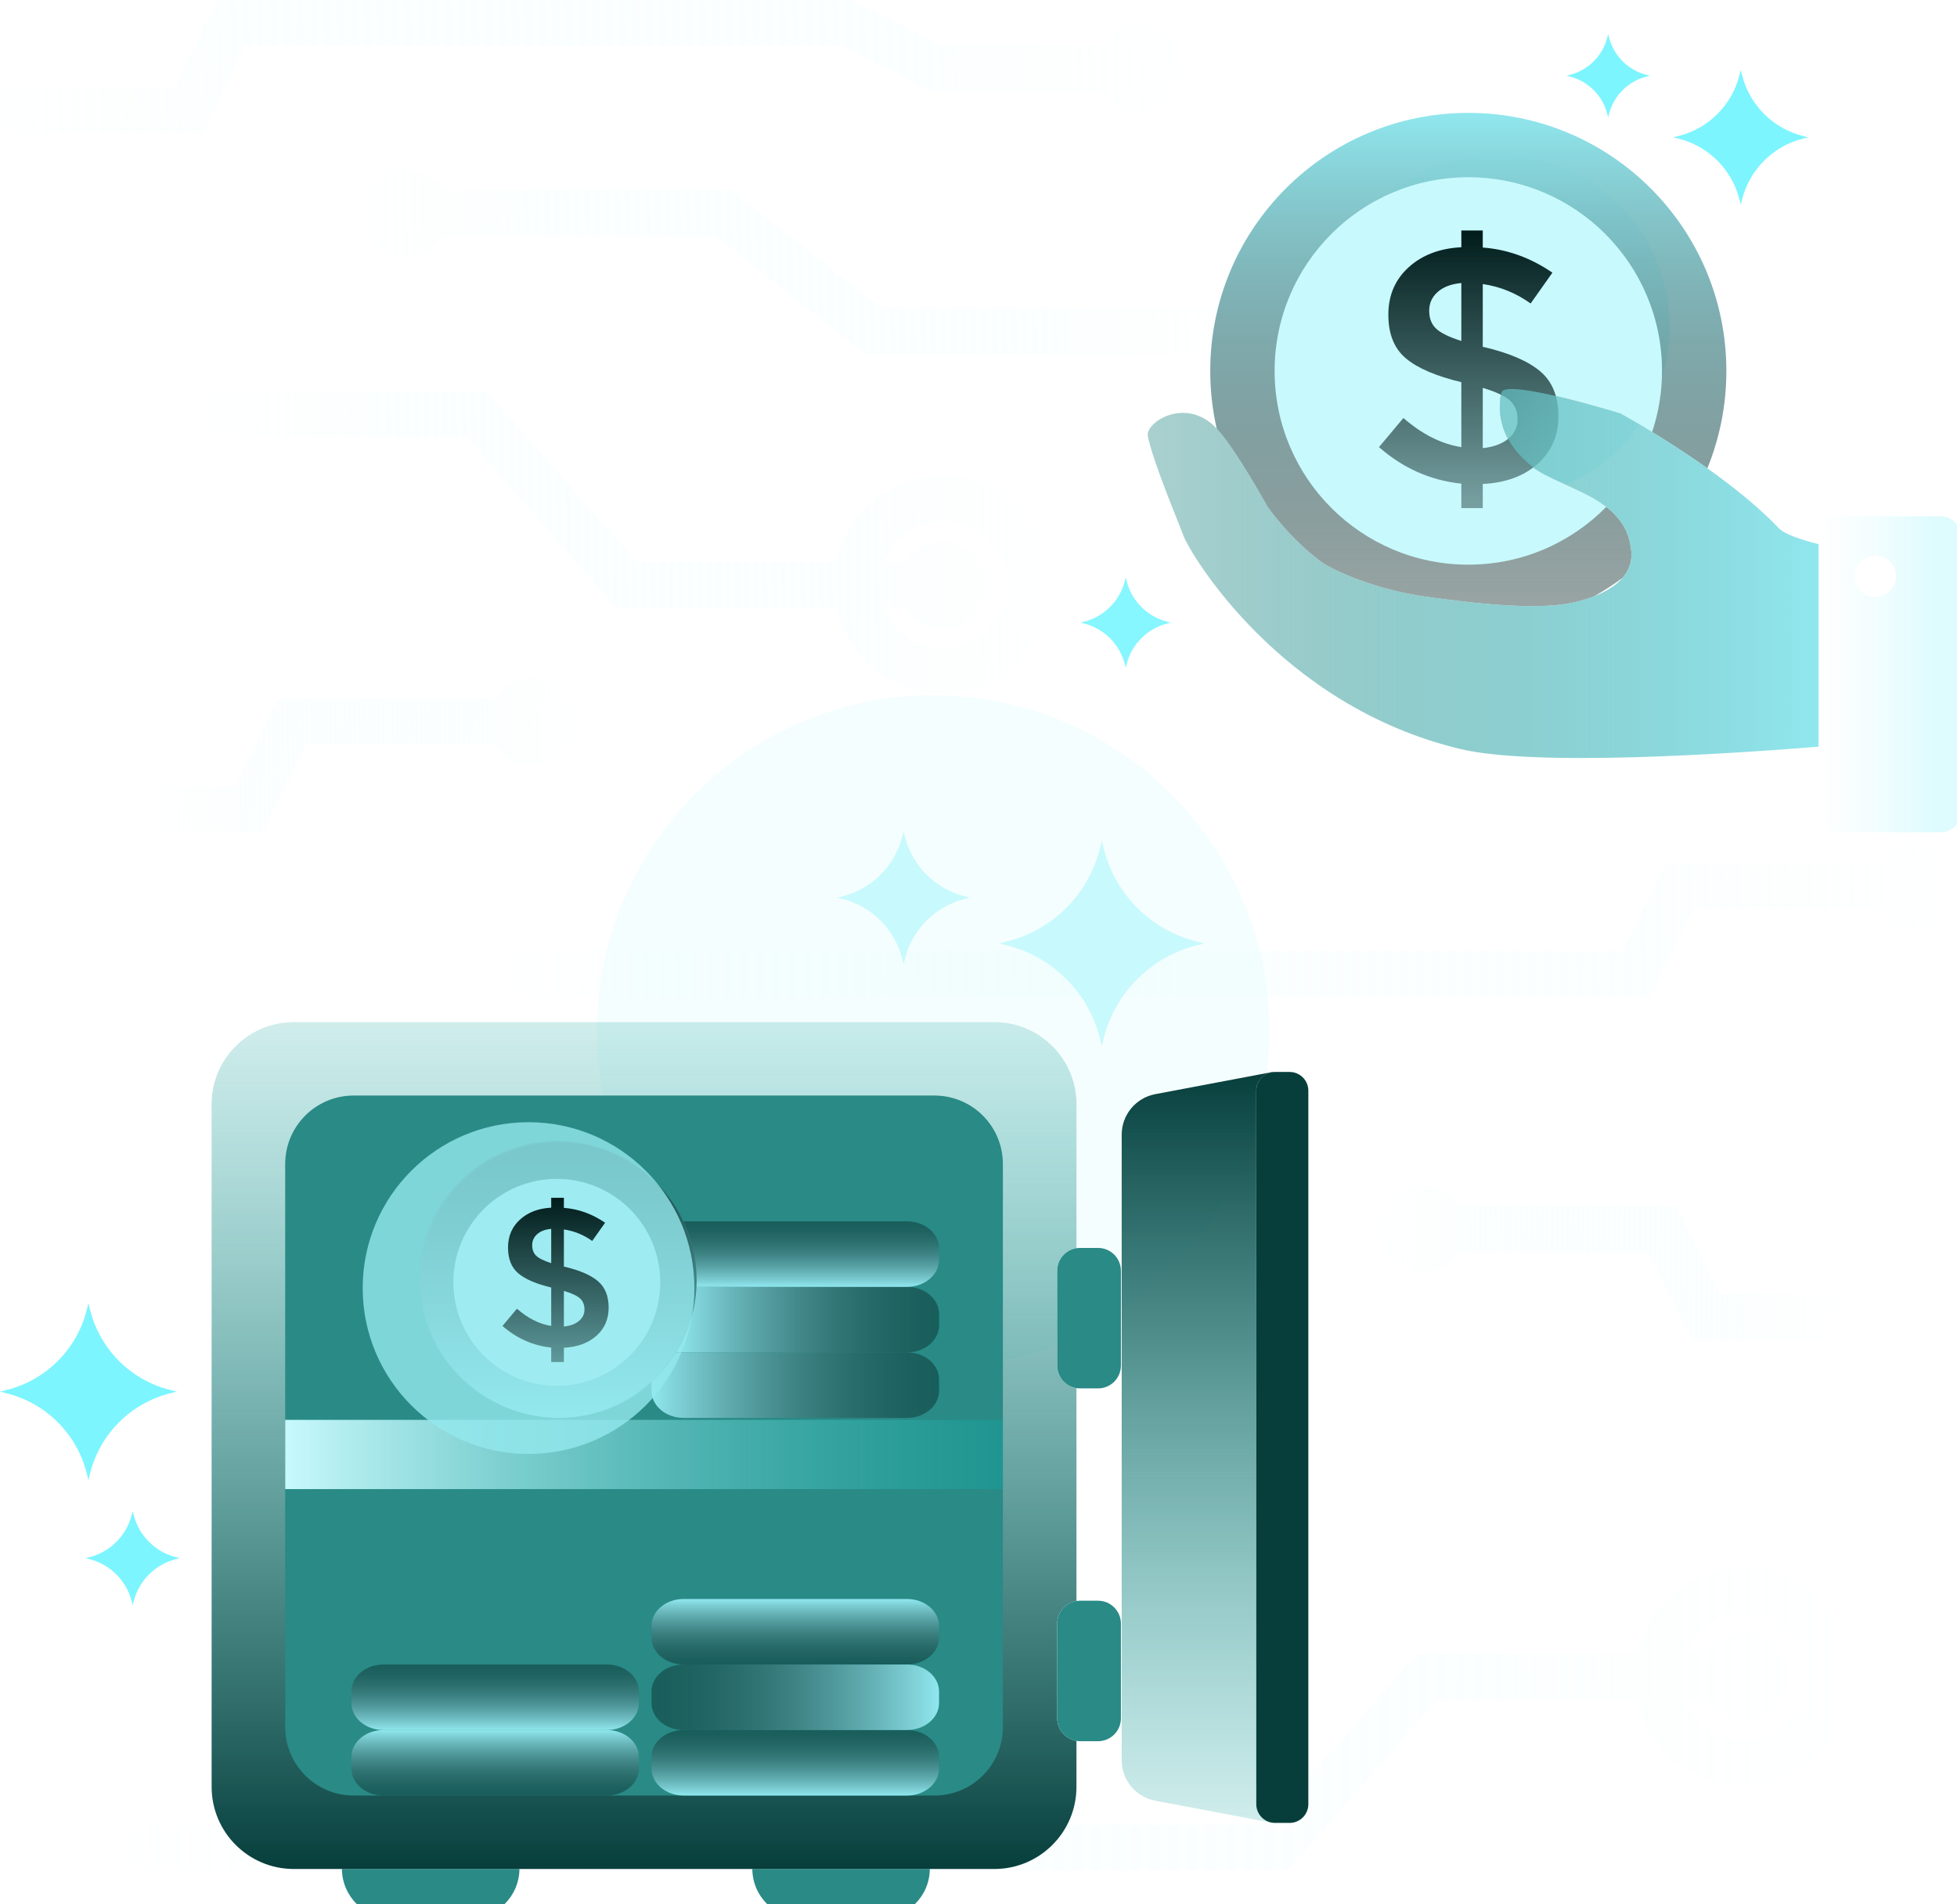 <svg width="518" height="504" viewBox="0 0 518 504" fill="none" xmlns="http://www.w3.org/2000/svg">
<g clip-path="url(#clip0_236_8437)">
<g filter="url(#filter0_f_236_8437)">
<path d="M336 273C336 322.153 296.153 362 247 362C197.847 362 158 322.153 158 273C158 223.847 197.847 184 247 184C296.153 184 336 223.847 336 273Z" fill="url(#paint0_radial_236_8437)" fill-opacity="0.2"/>
</g>
<g opacity="0.8" filter="url(#filter1_f_236_8437)">
<circle cx="396.468" cy="86.468" r="45.468" fill="#C8F9FD"/>
</g>
<path d="M249.522 125.942C235.691 125.942 224.116 135.731 221.335 148.744H168.479L128.829 103.6H0.002V115.661H123.365L163.012 160.805H221.337C224.118 173.811 235.691 183.599 249.522 183.599C265.412 183.599 278.339 170.669 278.339 154.777C278.339 138.873 265.412 125.942 249.522 125.942ZM249.522 171.537C242.401 171.537 236.321 167.071 233.893 160.803H239.709C241.74 164.098 245.37 166.3 249.522 166.3C255.889 166.3 261.047 161.139 261.047 154.773C261.047 148.406 255.889 143.24 249.522 143.24C245.368 143.24 241.738 145.446 239.707 148.742H233.891C236.319 142.469 242.401 138.001 249.522 138.001C258.763 138.001 266.278 145.522 266.278 154.773C266.278 164.013 258.765 171.537 249.522 171.537Z" fill="url(#paint1_linear_236_8437)" fill-opacity="0.6"/>
<path d="M140.983 179.415C136.83 179.415 133.2 181.621 131.167 184.918H73.569L62.057 208.112H0V220.173H69.531L81.043 196.979H131.167C133.198 200.273 136.828 202.475 140.983 202.475C147.349 202.475 152.512 197.317 152.512 190.95C152.512 184.584 147.349 179.415 140.983 179.415Z" fill="url(#paint2_linear_236_8437)" fill-opacity="0.6"/>
<path d="M507.169 223C503.083 223 499.511 225.206 497.511 228.503H440.843L429.516 251.697H0V263.758H368.46H436.869L448.196 240.564H497.511C499.509 243.858 503.081 246.06 507.169 246.06C513.432 246.06 518.512 240.902 518.512 234.535C518.512 228.169 513.432 223 507.169 223Z" fill="url(#paint3_linear_236_8437)" fill-opacity="0.6"/>
<path d="M301.782 6.558C297.628 6.558 293.997 8.764 291.966 12.061H249.467L225.347 0H57.488L45.98 23.194H0.002V35.255H53.453L64.966 12.061H222.504L246.624 24.122H291.966C293.997 27.416 297.63 29.618 301.782 29.618C308.149 29.618 313.307 24.458 313.307 18.091C313.307 11.725 308.149 6.558 301.782 6.558Z" fill="url(#paint4_linear_236_8437)" fill-opacity="0.6"/>
<path d="M352.91 37.398L330.143 81.615H233.192L193.541 50.385H117.496C115.465 47.088 111.832 44.88 107.678 44.88C101.312 44.88 96.149 50.047 96.149 56.413C96.149 62.782 101.312 67.942 107.678 67.942C111.83 67.942 115.461 65.74 117.492 62.446H189.364L229.015 93.678H337.491L360.262 49.461H517.998V37.401L352.91 37.398Z" fill="url(#paint5_linear_236_8437)" fill-opacity="0.6"/>
<path d="M461.52 472.657C447.688 472.657 436.114 462.869 433.333 449.855H380.477L340.827 495H1.5V482.939H335.363L375.01 437.794H433.335C436.116 424.789 447.688 415 461.52 415C477.41 415 490.337 427.931 490.337 443.823C490.337 459.727 477.41 472.657 461.52 472.657ZM461.52 427.063C454.399 427.063 448.319 431.529 445.891 437.796H451.707C453.737 434.502 457.368 432.3 461.52 432.3C467.887 432.3 473.045 437.46 473.045 443.827C473.045 450.193 467.887 455.36 461.52 455.36C457.366 455.36 453.735 453.154 451.705 449.857H445.889C448.317 456.131 454.399 460.599 461.52 460.599C470.761 460.599 478.276 453.078 478.276 443.827C478.276 434.586 470.763 427.063 461.52 427.063Z" fill="url(#paint6_linear_236_8437)" fill-opacity="0.6"/>
<path d="M376.356 313.815C380.508 313.815 384.139 316.021 386.172 319.318H443.769L455.282 342.512H517.339V354.573H447.808L436.296 331.379H386.172C384.141 334.674 380.51 336.875 376.356 336.875C369.99 336.875 364.827 331.717 364.827 325.351C364.827 318.984 369.99 313.815 376.356 313.815Z" fill="url(#paint7_linear_236_8437)" fill-opacity="0.6"/>
<path d="M286.911 164.551C292.238 163.215 296.399 159.054 297.734 153.73L297.962 152.82L298.189 153.73C299.522 159.055 303.685 163.216 309.01 164.551L309.92 164.781L309.01 165.009C303.685 166.343 299.522 170.504 298.189 175.83L297.962 176.74L297.734 175.83C296.399 170.503 292.237 166.343 286.911 165.009L286 164.781L286.911 164.551Z" fill="#86F6FF"/>
<path d="M444.289 36.003C452.23 34.012 458.436 27.805 460.426 19.867L460.767 18.509L461.105 19.867C463.095 27.805 469.301 34.012 477.244 36.003L478.602 36.349L477.244 36.687C469.301 38.676 463.095 44.881 461.105 52.822L460.767 54.181L460.426 52.822C458.436 44.881 452.23 38.676 444.289 36.687L442.927 36.349L444.289 36.003Z" fill="#7CF5FF"/>
<path d="M415.474 19.828C420.39 18.595 424.23 14.755 425.463 9.841L425.673 9L425.883 9.841C427.114 14.755 430.955 18.595 435.871 19.828L436.712 20.04L435.871 20.25C430.955 21.481 427.114 25.323 425.883 30.238L425.673 31.078L425.463 30.238C424.23 25.323 420.39 21.481 415.474 20.25L414.632 20.04L415.474 19.828Z" fill="#7CF5FF"/>
<path d="M388.647 29.871C426.37 29.871 456.952 60.45 456.952 98.175C456.952 107.291 455.161 115.988 451.92 123.939C439.979 115.444 428.889 109.449 428.889 109.449C428.889 109.449 398.378 100.012 397.429 103.874C396.876 106.132 395.183 115.636 405.904 123.769C409.677 126.632 418.745 129.684 423.607 132.99C430.766 137.859 431.281 142.826 431.65 144.84C432.243 148.071 431.355 150.75 429.483 152.933C427.081 154.727 424.555 156.363 421.924 157.834C420.3 158.465 418.552 158.989 416.735 159.409C407.725 161.489 392.809 160.085 377.069 157.866C364.651 156.115 353.005 151.213 349.246 148.333C340.724 141.802 335.423 133.961 335.423 133.961C335.423 133.961 327.055 118.784 322.055 113.436C320.934 108.53 320.341 103.423 320.341 98.176C320.341 60.45 350.924 29.871 388.647 29.871Z" fill="url(#paint8_linear_236_8437)"/>
<path d="M388.647 46.907C416.964 46.907 439.921 69.857 439.921 98.175C439.921 103.826 438.993 109.257 437.304 114.341C432.269 111.277 428.889 109.449 428.889 109.449C428.889 109.449 398.378 100.011 397.429 103.874C396.876 106.131 395.183 115.636 405.904 123.769C409.677 126.631 418.745 129.684 423.607 132.99C424.173 133.376 424.686 133.761 425.172 134.147C415.873 143.588 402.947 149.447 388.648 149.447C360.331 149.447 337.377 126.491 337.377 98.175C337.376 69.857 360.33 46.907 388.647 46.907Z" fill="#C8F9FD"/>
<path d="M407.718 98.308C404.526 95.593 399.532 93.434 392.739 91.839H392.474V75.178C397.023 75.83 401.248 77.543 405.148 80.319L410.908 72.165C405.118 68.209 398.973 65.992 392.474 65.518V61H386.802V65.431C381.07 65.728 376.418 67.499 372.845 70.747C369.268 73.998 367.482 78.178 367.482 83.287C367.482 88.399 369.032 92.254 372.134 94.851C375.236 97.453 380.124 99.549 386.801 101.146V118.338C381.541 117.511 376.431 114.94 371.47 110.626L365 118.338C371.439 123.953 378.706 127.174 386.801 127.997V134.469H392.473V128.085C398.497 127.792 403.343 126.02 407.008 122.769C410.669 119.522 412.502 115.312 412.502 110.141C412.502 104.97 410.907 101.029 407.718 98.308ZM386.801 90.245C383.493 89.181 381.248 88.074 380.065 86.92C378.881 85.769 378.294 84.205 378.294 82.224C378.294 80.244 379.046 78.591 380.554 77.26C382.06 75.93 384.144 75.15 386.802 74.912V90.245H386.801ZM399.207 116.122C397.553 117.482 395.311 118.31 392.474 118.603V102.653C396.018 103.716 398.442 104.853 399.74 106.065C401.04 107.275 401.691 108.917 401.691 110.983C401.69 113.053 400.862 114.764 399.207 116.122Z" fill="url(#paint9_linear_236_8437)"/>
<path d="M321.885 113.251C326.863 118.432 335.423 133.959 335.423 133.959C335.423 133.959 340.724 141.801 349.246 148.331C353.005 151.211 364.651 156.113 377.069 157.864C392.808 160.083 407.724 161.487 416.735 159.408C425.745 157.328 433.097 152.72 431.651 144.838C431.281 142.825 430.767 137.858 423.607 132.989C418.746 129.683 409.677 126.63 405.905 123.768C395.184 115.635 396.878 106.13 397.429 103.873C398.378 100.01 428.889 109.448 428.889 109.448C428.889 109.448 455.775 123.982 470.896 139.852C472.338 141.366 476.751 142.838 481.366 144.034V197.609C457.269 199.563 406.312 202.917 386.647 198.251C338.468 186.816 314.807 146.032 313.278 141.852C311.749 137.673 305.13 122.162 303.816 115.377C303.123 111.812 313.801 104.847 321.885 113.251Z" fill="url(#paint10_linear_236_8437)"/>
<path d="M486.533 136.64H513.724C516.577 136.64 518.89 138.953 518.89 141.807V215.114C518.89 217.966 516.577 220.28 513.724 220.28H486.533C483.68 220.28 481.366 217.966 481.366 215.114V141.807C481.366 138.953 483.68 136.64 486.533 136.64Z" fill="url(#paint11_linear_236_8437)" fill-opacity="0.6"/>
<path d="M496.362 147.025C499.4 147.025 501.861 149.487 501.861 152.523C501.861 155.56 499.4 158.022 496.362 158.022C493.325 158.022 490.864 155.56 490.864 152.523C490.864 149.487 493.325 147.025 496.362 147.025Z" fill="white"/>
<path d="M316.741 249.171C304.64 246.138 295.195 236.684 292.156 224.586L291.637 222.517L291.124 224.586C288.086 236.684 278.636 246.138 266.531 249.171L264.47 249.687L266.531 250.204C278.635 253.235 288.086 262.686 291.124 274.789L291.637 276.854L292.156 274.789C295.195 262.686 304.64 253.235 316.741 250.204L318.811 249.687L316.741 249.171Z" fill="#C8F9FD"/>
<path d="M45.028 367.867C34.604 365.252 26.467 357.108 23.848 346.686L23.401 344.904L22.961 346.686C20.344 357.108 12.203 365.251 1.775 367.867L3.05176e-05 368.308L1.775 368.753C12.203 371.366 20.343 379.507 22.961 389.932L23.401 391.712L23.848 389.932C26.467 379.507 34.604 371.367 45.028 368.753L46.811 368.308L45.028 367.867Z" fill="#7CF5FF"/>
<path d="M255.398 237.236C247.572 235.274 241.464 229.161 239.5 221.337L239.164 220L238.832 221.337C236.868 229.161 230.756 235.275 222.929 237.236L221.596 237.57L222.929 237.903C230.756 239.865 236.868 245.975 238.832 253.802L239.164 255.138L239.5 253.802C241.465 245.975 247.572 239.864 255.398 237.903L256.737 237.57L255.398 237.236Z" fill="#C8F9FD"/>
<path d="M46.635 412.144C41.085 410.751 36.754 406.416 35.361 400.867L35.124 399.919L34.888 400.867C33.495 406.416 29.16 410.752 23.609 412.144L22.664 412.378L23.609 412.616C29.161 414.006 33.496 418.341 34.888 423.891L35.124 424.837L35.361 423.891C36.755 418.34 41.086 414.005 46.635 412.616L47.585 412.378L46.635 412.144Z" fill="#7CF5FF"/>
<path d="M90.505 494.644C90.561 501.874 96.438 507.722 103.682 507.722H124.313C131.557 507.722 137.434 501.874 137.49 494.644H90.505Z" fill="#298A86"/>
<path d="M199.13 494.644C199.186 501.874 205.063 507.722 212.307 507.722H232.938C240.182 507.722 246.059 501.874 246.115 494.644H199.13Z" fill="#298A86"/>
<path d="M284.928 330.355V292.251C284.928 280.245 275.194 270.509 263.184 270.509H77.764C65.752 270.509 56.014 280.245 56.014 292.251V472.896C56.014 484.906 65.752 494.643 77.764 494.643H263.184C275.194 494.643 284.928 484.906 284.928 472.896V460.742C282.042 460.276 279.836 457.783 279.836 454.767V429.701C279.836 426.686 282.042 424.193 284.928 423.728V367.369C282.042 366.904 279.836 364.412 279.836 361.394V336.33C279.836 333.314 282.042 330.82 284.928 330.355Z" fill="url(#paint12_linear_236_8437)"/>
<path d="M247.34 289.946H93.605C83.601 289.946 75.49 298.057 75.49 308.057V457.09C75.49 467.095 83.601 475.205 93.605 475.205H247.34C257.344 475.205 265.453 467.095 265.453 457.09V308.057C265.453 298.057 257.344 289.946 247.34 289.946Z" fill="#298A86"/>
<path d="M240.076 357.923H180.935C180.203 357.923 179.496 358.01 178.82 358.156C177.047 360.978 174.905 363.545 172.451 365.777V368.111C172.451 372.059 176.25 375.262 180.935 375.262H240.076C244.762 375.262 248.56 372.059 248.56 368.111V365.076C248.56 361.125 244.762 357.923 240.076 357.923Z" fill="url(#paint13_linear_236_8437)"/>
<path d="M147.912 302.312C127.767 302.312 111.437 318.64 111.437 338.789C111.437 358.934 127.767 375.263 147.912 375.263C168.058 375.263 184.392 358.934 184.392 338.789C184.392 318.64 168.058 302.312 147.912 302.312Z" fill="url(#paint14_linear_236_8437)"/>
<path d="M240.076 340.581H184.348C184.044 346.849 182.159 352.701 179.082 357.746C179.68 357.859 180.299 357.923 180.936 357.923H240.077C244.763 357.923 248.561 354.721 248.561 350.77V347.733C248.56 343.785 244.762 340.581 240.076 340.581Z" fill="url(#paint15_linear_236_8437)"/>
<path d="M240.076 323.24H180.935C180.928 323.24 180.922 323.242 180.915 323.242C183.142 327.958 184.392 333.226 184.392 338.789C184.392 339.391 184.375 339.987 184.347 340.581H240.075C244.761 340.581 248.559 337.379 248.559 333.43V330.393C248.56 326.442 244.762 323.24 240.076 323.24Z" fill="url(#paint16_linear_236_8437)"/>
<path d="M240.076 457.867H180.935C176.249 457.867 172.449 461.068 172.449 465.018V468.054C172.449 472.003 176.25 475.205 180.935 475.205H240.076C244.762 475.205 248.56 472.003 248.56 468.054V465.018C248.56 461.068 244.762 457.867 240.076 457.867Z" fill="url(#paint17_linear_236_8437)"/>
<path d="M240.076 440.523H180.935C176.249 440.523 172.449 443.726 172.449 447.675V450.713C172.449 454.663 176.25 457.866 180.935 457.866H240.076C244.762 457.866 248.56 454.663 248.56 450.713V447.675C248.56 443.726 244.762 440.523 240.076 440.523Z" fill="url(#paint18_linear_236_8437)"/>
<path d="M240.076 423.183H180.935C176.249 423.183 172.449 426.384 172.449 430.334V433.372C172.449 437.322 176.25 440.523 180.935 440.523H240.076C244.762 440.523 248.56 437.322 248.56 433.372V430.334C248.56 426.385 244.762 423.183 240.076 423.183Z" fill="url(#paint19_linear_236_8437)"/>
<path d="M160.631 457.867H101.49C96.804 457.867 93.008 461.068 93.008 465.018V468.054C93.008 472.003 96.805 475.205 101.49 475.205H160.631C165.319 475.205 169.117 472.003 169.117 468.054V465.018C169.117 461.068 165.318 457.867 160.631 457.867Z" fill="url(#paint20_linear_236_8437)"/>
<path d="M160.631 440.523H101.49C96.804 440.523 93.008 443.726 93.008 447.675V450.713C93.008 454.663 96.805 457.866 101.49 457.866H160.631C165.319 457.866 169.117 454.663 169.117 450.713V447.675C169.117 443.726 165.318 440.523 160.631 440.523Z" fill="url(#paint21_linear_236_8437)"/>
<path d="M147.475 302C127.33 302 111 318.328 111 338.477C111 358.622 127.33 374.951 147.475 374.951C167.621 374.951 183.955 358.622 183.955 338.477C183.955 318.328 167.621 302 147.475 302Z" fill="url(#paint22_linear_236_8437)"/>
<path d="M147.381 312C132.26 312 120 324.256 120 339.38C120 354.5 132.26 366.759 147.381 366.759C162.504 366.759 174.762 354.5 174.762 339.38C174.762 324.256 162.504 312 147.381 312Z" fill="#C8F9FD"/>
<path d="M265.453 375.779H75.49V394.104H265.453V375.779Z" fill="url(#paint23_linear_236_8437)"/>
<path d="M290.637 330.271H285.897C282.549 330.271 279.837 332.984 279.837 336.33V361.394C279.837 364.742 282.55 367.453 285.897 367.453H290.637C293.983 367.453 296.696 364.742 296.696 361.394V336.33C296.695 332.984 293.982 330.271 290.637 330.271Z" fill="#298A86"/>
<path d="M290.637 423.644H285.897C282.549 423.644 279.837 426.357 279.837 429.702V454.768C279.837 458.114 282.55 460.827 285.897 460.827H290.637C293.983 460.827 296.696 458.114 296.696 454.768V429.702C296.695 426.357 293.982 423.644 290.637 423.644Z" fill="#298A86"/>
<path d="M336.894 283.761V283.702L305.79 289.577C300.636 290.552 296.901 295.056 296.901 300.302V465.845C296.901 471.093 300.635 475.595 305.79 476.572L336.894 482.447V482.388C334.436 482.098 332.521 480.033 332.521 477.493V288.658C332.521 286.12 334.436 284.051 336.894 283.761Z" fill="url(#paint24_linear_236_8437)"/>
<path d="M341.351 283.703H337.474C334.74 283.703 332.521 285.922 332.521 288.658V477.494C332.521 480.23 334.74 482.447 337.474 482.447H341.351C344.087 482.447 346.306 480.23 346.306 477.494V288.658C346.307 285.922 344.088 283.703 341.351 283.703Z" fill="#073E3C"/>
<g opacity="0.8" filter="url(#filter2_f_236_8437)">
<circle cx="139.9" cy="340.9" r="43.9" fill="#93E8EE"/>
</g>
<path d="M158.274 339.074C156.386 337.468 153.431 336.19 149.412 335.246H149.255V325.389C151.947 325.774 154.446 326.788 156.754 328.43L160.162 323.606C156.736 321.265 153.101 319.954 149.255 319.673V317H145.899V319.622C142.508 319.797 139.755 320.845 137.641 322.767C135.525 324.69 134.468 327.164 134.468 330.186C134.468 333.211 135.386 335.492 137.221 337.028C139.056 338.568 141.948 339.808 145.899 340.753V350.925C142.787 350.435 139.763 348.915 136.828 346.362L133 350.925C136.81 354.247 141.109 356.153 145.899 356.64V360.469H149.255V356.692C152.819 356.518 155.686 355.47 157.855 353.546C160.02 351.625 161.105 349.134 161.105 346.075C161.105 343.015 160.161 340.684 158.274 339.074ZM145.899 334.303C143.941 333.674 142.613 333.019 141.913 332.336C141.213 331.655 140.866 330.729 140.866 329.557C140.866 328.386 141.31 327.408 142.203 326.621C143.094 325.833 144.327 325.372 145.899 325.231V334.303H145.899ZM153.239 349.614C152.261 350.419 150.934 350.908 149.255 351.082V341.645C151.352 342.274 152.786 342.946 153.555 343.663C154.324 344.379 154.709 345.351 154.709 346.573C154.708 347.798 154.218 348.81 153.239 349.614Z" fill="url(#paint25_linear_236_8437)"/>
</g>
<defs>
<filter id="filter0_f_236_8437" x="85.8" y="111.8" width="322.399" height="322.399" filterUnits="userSpaceOnUse" color-interpolation-filters="sRGB">
<feFlood flood-opacity="0" result="BackgroundImageFix"/>
<feBlend mode="normal" in="SourceGraphic" in2="BackgroundImageFix" result="shape"/>
<feGaussianBlur stdDeviation="36.1" result="effect1_foregroundBlur_236_8437"/>
</filter>
<filter id="filter1_f_236_8437" x="293.457" y="-16.543" width="206.022" height="206.022" filterUnits="userSpaceOnUse" color-interpolation-filters="sRGB">
<feFlood flood-opacity="0" result="BackgroundImageFix"/>
<feBlend mode="normal" in="SourceGraphic" in2="BackgroundImageFix" result="shape"/>
<feGaussianBlur stdDeviation="28.772" result="effect1_foregroundBlur_236_8437"/>
</filter>
<filter id="filter2_f_236_8437" x="40.441" y="241.441" width="198.917" height="198.918" filterUnits="userSpaceOnUse" color-interpolation-filters="sRGB">
<feFlood flood-opacity="0" result="BackgroundImageFix"/>
<feBlend mode="normal" in="SourceGraphic" in2="BackgroundImageFix" result="shape"/>
<feGaussianBlur stdDeviation="27.779" result="effect1_foregroundBlur_236_8437"/>
</filter>
<radialGradient id="paint0_radial_236_8437" cx="0" cy="0" r="1" gradientUnits="userSpaceOnUse" gradientTransform="translate(711.179 -505.306) rotate(90) scale(89)">
<stop stop-color="#92E8EE" stop-opacity="0.4"/>
<stop offset="1" stop-color="#CDF8FC"/>
</radialGradient>
<linearGradient id="paint1_linear_236_8437" x1="-6.983" y1="133.321" x2="281.818" y2="131.068" gradientUnits="userSpaceOnUse">
<stop offset="0.212" stop-color="#C8F9FD" stop-opacity="0"/>
<stop offset="1" stop-color="white" stop-opacity="0.6"/>
</linearGradient>
<linearGradient id="paint2_linear_236_8437" x1="-3.828" y1="194.557" x2="154.416" y2="193.229" gradientUnits="userSpaceOnUse">
<stop offset="0.269" stop-color="#C8F9FD" stop-opacity="0"/>
<stop offset="1" stop-color="white" stop-opacity="0.6"/>
</linearGradient>
<linearGradient id="paint3_linear_236_8437" x1="3.5" y1="237.881" x2="520.372" y2="234.48" gradientUnits="userSpaceOnUse">
<stop offset="0.245" stop-color="#C8F9FD" stop-opacity="0"/>
<stop offset="1" stop-color="white" stop-opacity="0.6"/>
</linearGradient>
<linearGradient id="paint4_linear_236_8437" x1="-7.861" y1="13.098" x2="317.114" y2="6.621" gradientUnits="userSpaceOnUse">
<stop stop-color="#C8F9FD" stop-opacity="0"/>
<stop offset="1" stop-color="white" stop-opacity="0.6"/>
</linearGradient>
<linearGradient id="paint5_linear_236_8437" x1="85.562" y1="58.308" x2="523.174" y2="50.951" gradientUnits="userSpaceOnUse">
<stop stop-color="white" stop-opacity="0.6"/>
<stop offset="0.562" stop-color="#C8F9FD" stop-opacity="0"/>
</linearGradient>
<linearGradient id="paint6_linear_236_8437" x1="-1.5" y1="465.791" x2="493.811" y2="468.777" gradientUnits="userSpaceOnUse">
<stop offset="0.058" stop-color="#C8F9FD" stop-opacity="0"/>
<stop offset="1" stop-color="white" stop-opacity="0.6"/>
</linearGradient>
<linearGradient id="paint7_linear_236_8437" x1="521.166" y1="328.958" x2="362.922" y2="327.63" gradientUnits="userSpaceOnUse">
<stop offset="0.207" stop-color="#C8F9FD" stop-opacity="0"/>
<stop offset="1" stop-color="white" stop-opacity="0.6"/>
</linearGradient>
<linearGradient id="paint8_linear_236_8437" x1="388.646" y1="29.871" x2="388.646" y2="160.427" gradientUnits="userSpaceOnUse">
<stop stop-color="#90E7EE"/>
<stop offset="1" stop-color="#001C1B" stop-opacity="0.4"/>
</linearGradient>
<linearGradient id="paint9_linear_236_8437" x1="388.751" y1="61" x2="388.751" y2="134.469" gradientUnits="userSpaceOnUse">
<stop stop-color="#001C1B"/>
<stop offset="1" stop-color="#001C1B" stop-opacity="0.4"/>
</linearGradient>
<linearGradient id="paint10_linear_236_8437" x1="303.784" y1="151.779" x2="481.366" y2="151.779" gradientUnits="userSpaceOnUse">
<stop stop-color="#298A86" stop-opacity="0.4"/>
<stop offset="1" stop-color="#90E7EE"/>
</linearGradient>
<linearGradient id="paint11_linear_236_8437" x1="481.366" y1="178.46" x2="518.89" y2="178.46" gradientUnits="userSpaceOnUse">
<stop stop-color="white" stop-opacity="0.6"/>
<stop offset="0.803" stop-color="#C8F9FD"/>
</linearGradient>
<linearGradient id="paint12_linear_236_8437" x1="170.471" y1="270.509" x2="170.471" y2="494.643" gradientUnits="userSpaceOnUse">
<stop stop-color="#13A49F" stop-opacity="0.2"/>
<stop offset="1" stop-color="#073E3C"/>
</linearGradient>
<linearGradient id="paint13_linear_236_8437" x1="248.56" y1="366.592" x2="172.451" y2="366.592" gradientUnits="userSpaceOnUse">
<stop stop-color="#001C1B" stop-opacity="0.4"/>
<stop offset="1" stop-color="#90E7EE"/>
</linearGradient>
<linearGradient id="paint14_linear_236_8437" x1="147.915" y1="302.312" x2="147.915" y2="375.263" gradientUnits="userSpaceOnUse">
<stop stop-color="#001C1B" stop-opacity="0.4"/>
<stop offset="1" stop-color="#90E7EE"/>
</linearGradient>
<linearGradient id="paint15_linear_236_8437" x1="248.561" y1="349.252" x2="179.082" y2="349.252" gradientUnits="userSpaceOnUse">
<stop stop-color="#001C1B" stop-opacity="0.4"/>
<stop offset="1" stop-color="#90E7EE"/>
</linearGradient>
<linearGradient id="paint16_linear_236_8437" x1="214.737" y1="323.24" x2="214.737" y2="340.581" gradientUnits="userSpaceOnUse">
<stop stop-color="#001C1B" stop-opacity="0.4"/>
<stop offset="1" stop-color="#90E7EE"/>
</linearGradient>
<linearGradient id="paint17_linear_236_8437" x1="210.505" y1="457.867" x2="210.505" y2="475.205" gradientUnits="userSpaceOnUse">
<stop stop-color="#001C1B" stop-opacity="0.4"/>
<stop offset="1" stop-color="#90E7EE"/>
</linearGradient>
<linearGradient id="paint18_linear_236_8437" x1="248.56" y1="449.195" x2="172.449" y2="449.195" gradientUnits="userSpaceOnUse">
<stop stop-color="#90E7EE"/>
<stop offset="1" stop-color="#001C1B" stop-opacity="0.4"/>
</linearGradient>
<linearGradient id="paint19_linear_236_8437" x1="210.505" y1="423.183" x2="210.505" y2="440.523" gradientUnits="userSpaceOnUse">
<stop stop-color="#90E7EE"/>
<stop offset="1" stop-color="#001C1B" stop-opacity="0.4"/>
</linearGradient>
<linearGradient id="paint20_linear_236_8437" x1="131.063" y1="457.867" x2="131.063" y2="475.205" gradientUnits="userSpaceOnUse">
<stop stop-color="#90E7EE"/>
<stop offset="1" stop-color="#001C1B" stop-opacity="0.4"/>
</linearGradient>
<linearGradient id="paint21_linear_236_8437" x1="131.063" y1="440.523" x2="131.063" y2="457.866" gradientUnits="userSpaceOnUse">
<stop stop-color="#001C1B" stop-opacity="0.4"/>
<stop offset="1" stop-color="#90E7EE"/>
</linearGradient>
<linearGradient id="paint22_linear_236_8437" x1="147.478" y1="302" x2="147.478" y2="374.951" gradientUnits="userSpaceOnUse">
<stop stop-color="#001C1B" stop-opacity="0.4"/>
<stop offset="1" stop-color="#90E7EE"/>
</linearGradient>
<linearGradient id="paint23_linear_236_8437" x1="75.49" y1="384.942" x2="265.453" y2="384.942" gradientUnits="userSpaceOnUse">
<stop stop-color="#C8F9FD"/>
<stop offset="1" stop-color="#13A49F" stop-opacity="0.4"/>
</linearGradient>
<linearGradient id="paint24_linear_236_8437" x1="316.898" y1="283.702" x2="316.898" y2="482.447" gradientUnits="userSpaceOnUse">
<stop stop-color="#073E3C"/>
<stop offset="1" stop-color="#13A49F" stop-opacity="0.2"/>
</linearGradient>
<linearGradient id="paint25_linear_236_8437" x1="147.053" y1="317" x2="147.053" y2="360.469" gradientUnits="userSpaceOnUse">
<stop stop-color="#001C1B"/>
<stop offset="1" stop-color="#001C1B" stop-opacity="0.4"/>
</linearGradient>
<clipPath id="clip0_236_8437">
<rect width="518" height="504" fill="white"/>
</clipPath>
</defs>
</svg>
